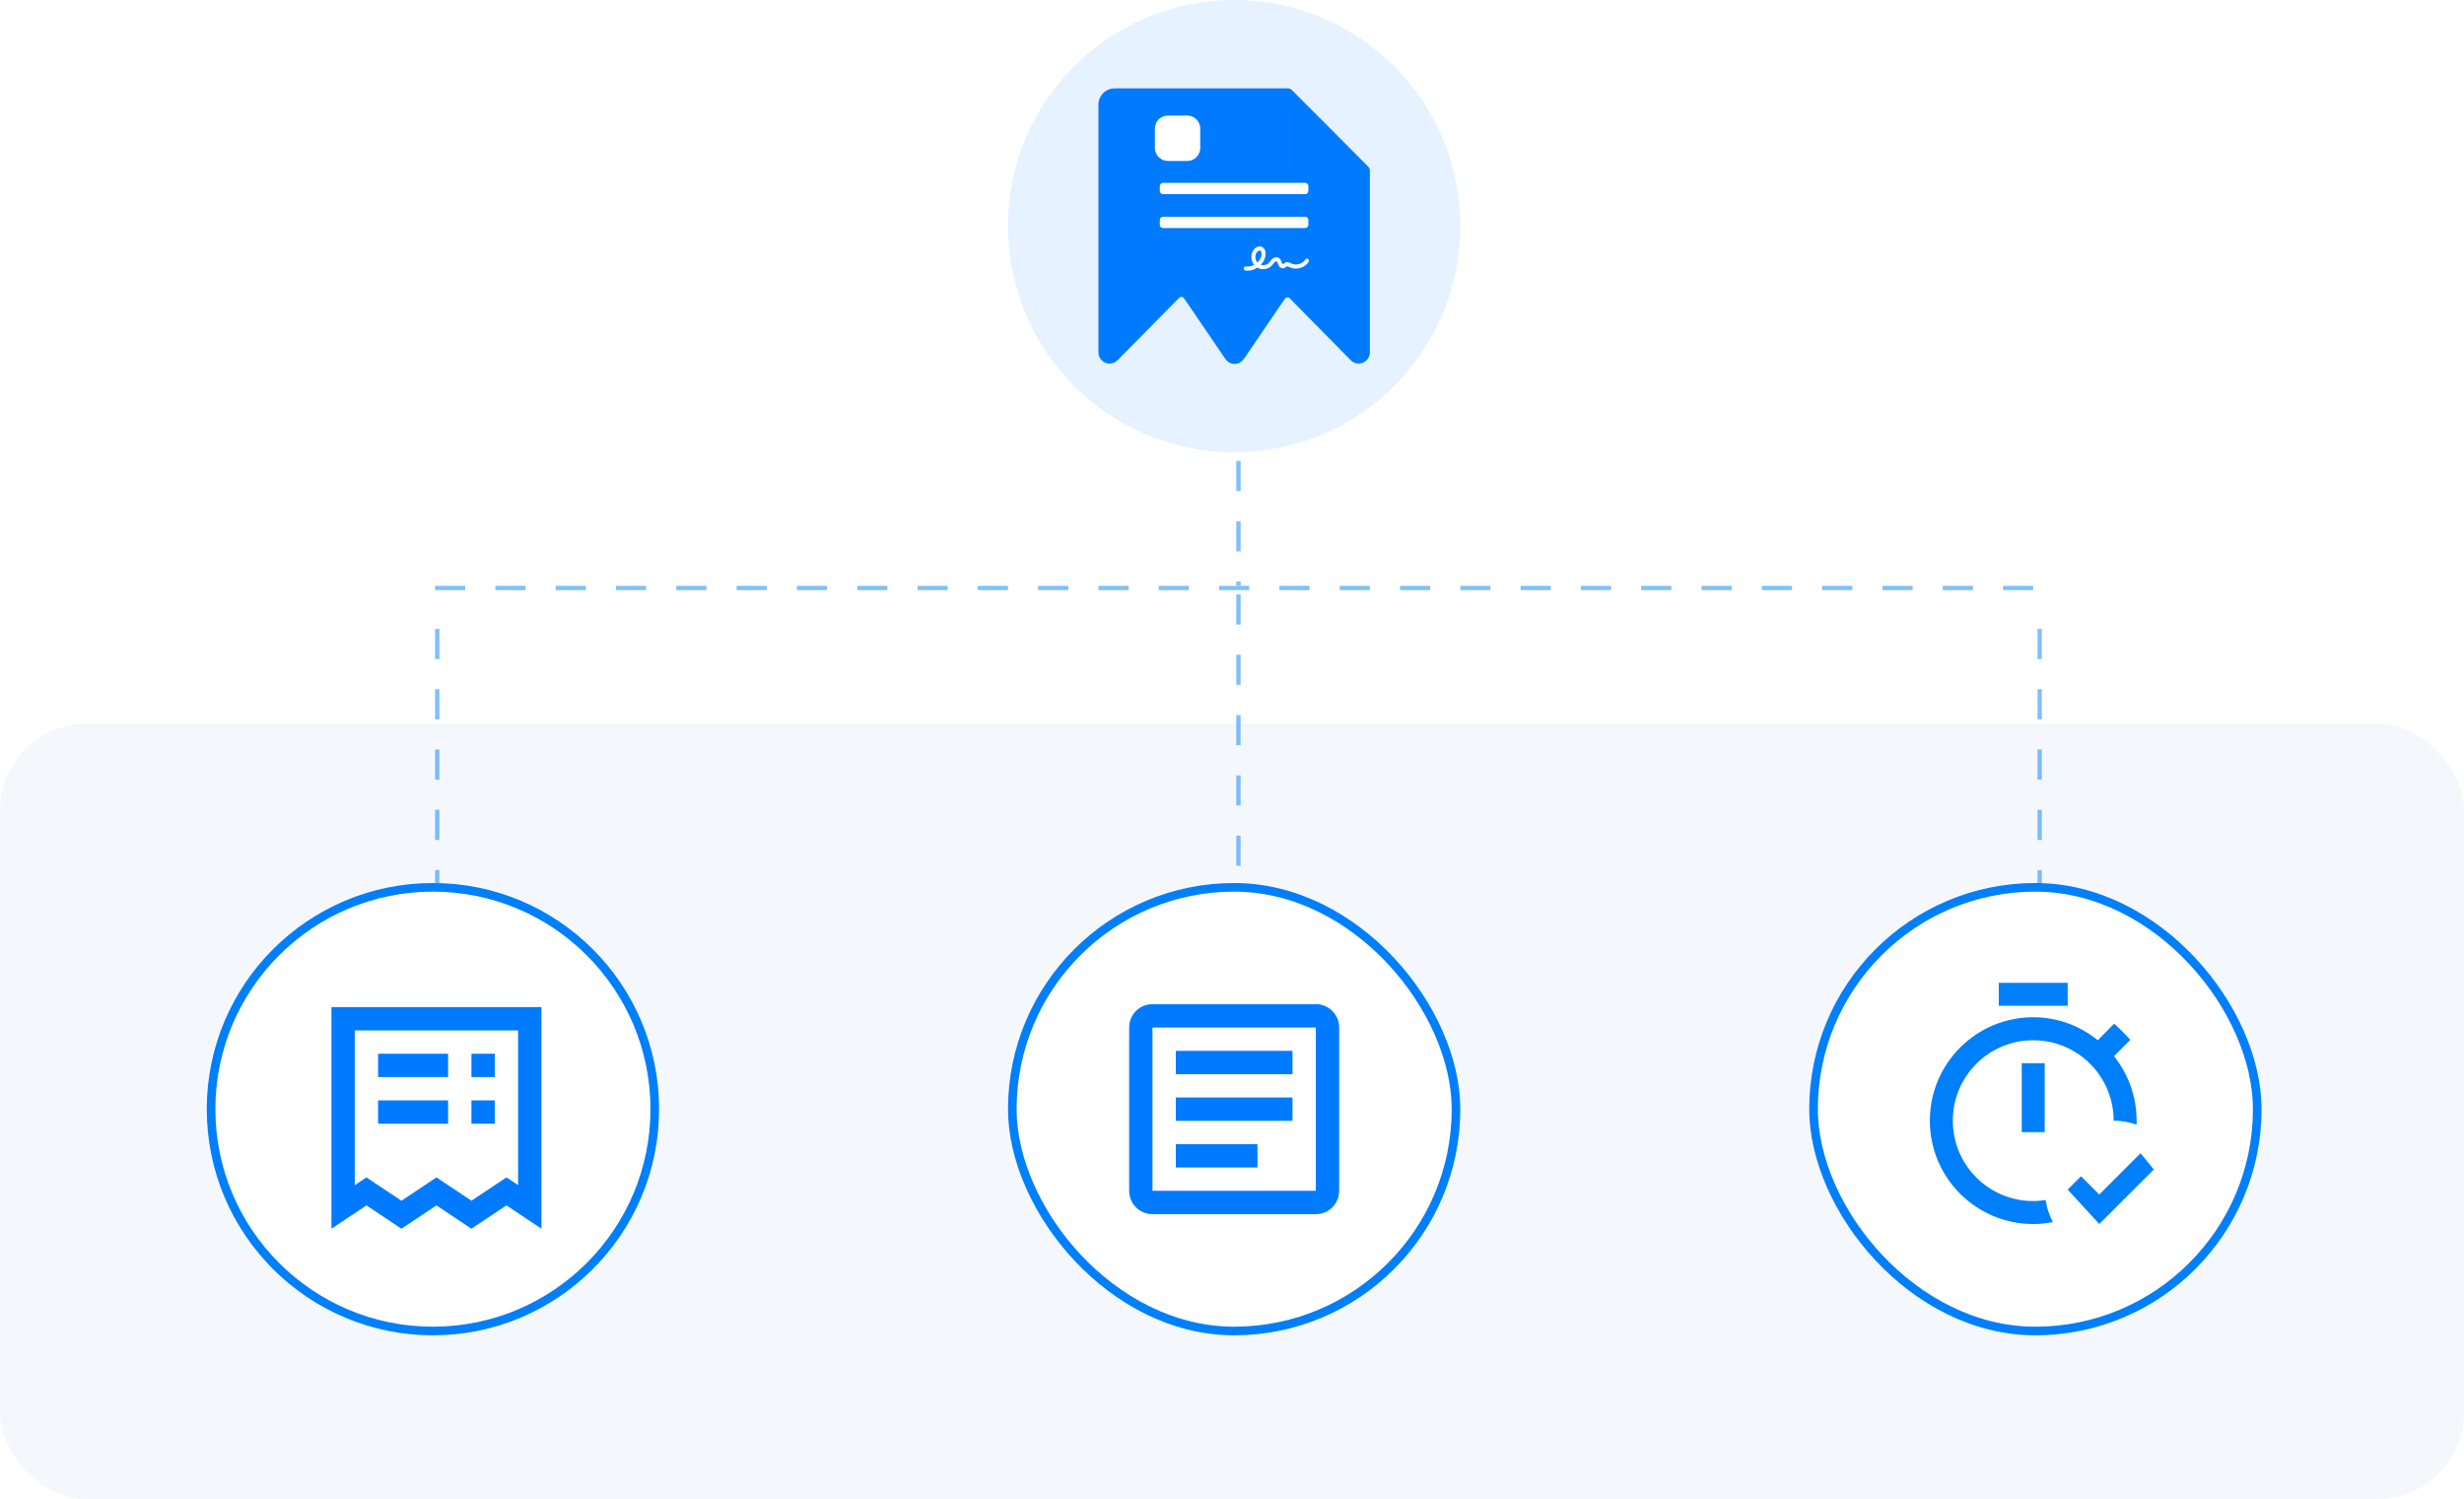 <svg width="572" height="348" viewBox="0 0 572 348" fill="none" xmlns="http://www.w3.org/2000/svg">
<rect y="168" width="572" height="180" rx="20" fill="#F4F8FD"/>
<g opacity="0.5">
<line x1="287.5" y1="107" x2="287.5" y2="136" stroke="#007FFA" stroke-dasharray="7 7"/>
<line x1="101.5" y1="146" x2="101.5" y2="223" stroke="#007FFA" stroke-dasharray="7 7"/>
<line x1="287.5" y1="138" x2="287.5" y2="223" stroke="#007FFA" stroke-dasharray="7 7"/>
<line x1="473.5" y1="146" x2="473.5" y2="223" stroke="#007FFA" stroke-dasharray="7 7"/>
<line x1="101" y1="136.5" x2="474" y2="136.5" stroke="#007FFA" stroke-dasharray="7 7"/>
</g>
<circle opacity="0.1" cx="286.5" cy="52.5" r="52.5" fill="#0079FF"/>
<path d="M318 39.544V45.192V81.775C318 84.114 315.204 85.284 313.565 83.628L299.411 69.267C299.079 68.93 298.523 68.981 298.257 69.372L288.752 83.344C288.739 83.362 288.721 83.374 288.708 83.392C288.465 83.732 288.144 84.008 287.773 84.197C287.403 84.385 286.993 84.482 286.578 84.477C286.163 84.472 285.755 84.366 285.388 84.169C285.022 83.972 284.708 83.689 284.472 83.344L274.874 69.26C274.608 68.87 274.052 68.819 273.721 69.155L259.436 83.628C259.327 83.739 259.209 83.839 259.083 83.927C257.428 85.116 255 83.954 255 81.775V24.272C255 22.201 256.678 20.523 258.748 20.523H299.048C299.346 20.523 299.632 20.642 299.843 20.853L308.388 29.405L317.673 38.751C317.882 38.962 318 39.247 318 39.544Z" fill="#007AFF"/>
<g filter="url(#filter0_d_21190_18911)">
<path d="M299.451 20.615L317.933 39.202L305.148 39.067C303.664 39.068 302.242 38.474 301.191 37.416C300.141 36.357 299.548 34.921 299.544 33.422L299.451 20.615Z" fill="#0079FF"/>
</g>
<path fill-rule="evenodd" clip-rule="evenodd" d="M289.632 62.834C289.465 62.834 289.299 62.826 289.132 62.801C288.879 62.769 288.704 62.531 288.736 62.269C288.768 62.007 288.998 61.827 289.251 61.86C289.894 61.95 290.551 61.802 291.13 61.491C290.44 60.599 290.29 59.281 290.845 58.265C291.273 57.48 292.232 56.923 293.049 57.373C293.413 57.578 293.659 57.938 293.762 58.421C293.833 58.781 293.825 59.199 293.722 59.6C293.548 60.296 293.183 60.943 292.676 61.475C293.334 61.68 294.127 61.508 294.602 60.983C294.689 60.894 294.769 60.779 294.856 60.664C294.999 60.476 295.141 60.288 295.34 60.116C295.538 59.944 295.775 59.813 296.013 59.755C296.314 59.682 296.608 59.715 296.853 59.862C297.266 60.099 297.408 60.533 297.519 60.877C297.535 60.918 297.543 60.959 297.559 60.992C297.646 61.237 297.757 61.344 297.789 61.352C297.829 61.352 297.94 61.262 298.011 61.205C298.153 61.09 298.328 60.951 298.566 60.885C298.994 60.771 299.374 60.967 299.652 61.114C299.683 61.131 299.723 61.147 299.755 61.172C300.849 61.712 302.355 61.295 303.037 60.263C303.179 60.05 303.465 59.993 303.671 60.14C303.877 60.288 303.933 60.583 303.79 60.795C303.338 61.491 302.625 61.999 301.784 62.228C300.952 62.457 300.088 62.392 299.358 62.023C299.319 62.007 299.279 61.982 299.24 61.966C299.073 61.884 298.883 61.786 298.788 61.811C298.732 61.827 298.645 61.892 298.566 61.958C298.399 62.089 298.161 62.277 297.844 62.294C297.829 62.294 297.805 62.294 297.789 62.294C297.321 62.294 296.917 61.933 296.695 61.311C296.679 61.27 296.663 61.229 296.648 61.18C296.576 60.959 296.497 60.738 296.394 60.672C296.299 60.615 296.084 60.681 295.934 60.82C295.807 60.934 295.696 61.082 295.577 61.237C295.482 61.36 295.379 61.499 295.268 61.622C294.745 62.195 293.992 62.49 293.247 62.49C292.771 62.49 292.295 62.367 291.883 62.13C291.178 62.596 290.401 62.834 289.632 62.834ZM292.43 58.167C292.145 58.167 291.804 58.429 291.637 58.74C291.265 59.428 291.384 60.361 291.883 60.959C292.343 60.533 292.684 59.985 292.834 59.371C292.945 58.92 292.906 58.38 292.613 58.216C292.557 58.184 292.494 58.167 292.43 58.167Z" fill="white"/>
<path d="M275.614 28.726H271.117C270.496 28.726 269.992 29.229 269.992 29.85V34.348C269.992 34.969 270.496 35.472 271.117 35.472H275.614C276.235 35.472 276.739 34.969 276.739 34.348V29.85C276.739 29.229 276.235 28.726 275.614 28.726Z" fill="white" stroke="white" stroke-width="3.788" stroke-linejoin="round"/>
<path d="M302.976 42.45H269.992C269.578 42.45 269.242 42.786 269.242 43.2V44.324C269.242 44.738 269.578 45.074 269.992 45.074H302.976C303.39 45.074 303.725 44.738 303.725 44.324V43.2C303.725 42.786 303.39 42.45 302.976 42.45Z" fill="white"/>
<path d="M302.976 50.321H269.992C269.578 50.321 269.242 50.657 269.242 51.071V52.195C269.242 52.609 269.578 52.945 269.992 52.945H302.976C303.39 52.945 303.725 52.609 303.725 52.195V51.071C303.725 50.657 303.39 50.321 302.976 50.321Z" fill="white"/>
<circle cx="100.5" cy="257.5" r="51.5" fill="white" stroke="#007FFA" stroke-width="2"/>
<path d="M114.858 244.632V250.049H109.441V244.632H114.858ZM104.024 244.632V250.049H87.774V244.632H104.024ZM104.024 255.465H87.774V260.882H104.024V255.465ZM109.441 255.465V260.882H114.858V255.465H109.441ZM125.691 285.257L117.566 279.84L109.441 285.257L101.316 279.84L93.191 285.257L85.066 279.84L76.941 285.257V233.799H125.691V285.257ZM120.274 275.128V239.215H82.358V275.128L85.066 273.34L93.191 278.757L101.316 273.34L109.441 278.757L117.566 273.34L120.274 275.128Z" fill="#007AFF"/>
<rect x="235" y="206" width="103" height="103" rx="51.5" fill="white"/>
<rect x="235" y="206" width="103" height="103" rx="51.5" stroke="#007FFA" stroke-width="2"/>
<path d="M267.542 233.125C264.535 233.125 262.125 235.535 262.125 238.542V276.458C262.125 279.465 264.535 281.875 267.542 281.875H305.458C308.465 281.875 310.875 279.465 310.875 276.458V238.542C310.875 235.535 308.465 233.125 305.458 233.125H267.542ZM267.542 238.542H305.458V276.458H267.542V238.542ZM272.958 243.958V249.375H300.042V243.958H272.958ZM272.958 254.792V260.208H300.042V254.792H272.958ZM272.958 265.625V271.042H291.917V265.625H272.958Z" fill="#007AFF"/>
<rect x="421" y="206" width="103" height="103" rx="51.5" fill="white"/>
<rect x="421" y="206" width="103" height="103" rx="51.5" stroke="#007FFA" stroke-width="2"/>
<path d="M469.333 246.834H474.667V262.834H469.333V246.834ZM480 228.167H464V233.5H480V228.167ZM472 278.834C461.68 278.834 453.333 270.487 453.333 260.167C453.333 249.847 461.68 241.5 472 241.5C482.32 241.5 490.667 249.847 490.667 260.167C492.533 260.167 494.293 260.514 496 261.1C496 260.78 496 260.487 496 260.167C496 254.514 494.027 249.314 490.747 245.207L494.533 241.42C493.333 240.06 492.133 238.834 490.773 237.66L486.987 241.5C482.853 238.14 477.653 236.167 472 236.167C458.747 236.167 448 246.914 448 260.167C448 273.42 458.747 284.167 472 284.167C473.573 284.167 475.093 284.007 476.56 283.714C475.733 282.167 475.147 280.434 474.88 278.594C473.92 278.727 472.987 278.834 472 278.834ZM496.907 267.74L487.333 277.314L483.093 273.074L480 276.167L487.333 284.167L500 271.5L496.907 267.74Z" fill="#007FFA"/>
<defs>
<filter id="filter0_d_21190_18911" x="291.751" y="16.765" width="33.882" height="33.988" filterUnits="userSpaceOnUse" color-interpolation-filters="sRGB">
<feFlood flood-opacity="0" result="BackgroundImageFix"/>
<feColorMatrix in="SourceAlpha" type="matrix" values="0 0 0 0 0 0 0 0 0 0 0 0 0 0 0 0 0 0 127 0" result="hardAlpha"/>
<feOffset dy="3.85"/>
<feGaussianBlur stdDeviation="3.85"/>
<feColorMatrix type="matrix" values="0 0 0 0 0 0 0 0 0 0 0 0 0 0 0 0 0 0 0.15 0"/>
<feBlend mode="normal" in2="BackgroundImageFix" result="effect1_dropShadow_21190_18911"/>
<feBlend mode="normal" in="SourceGraphic" in2="effect1_dropShadow_21190_18911" result="shape"/>
</filter>
</defs>
</svg>
